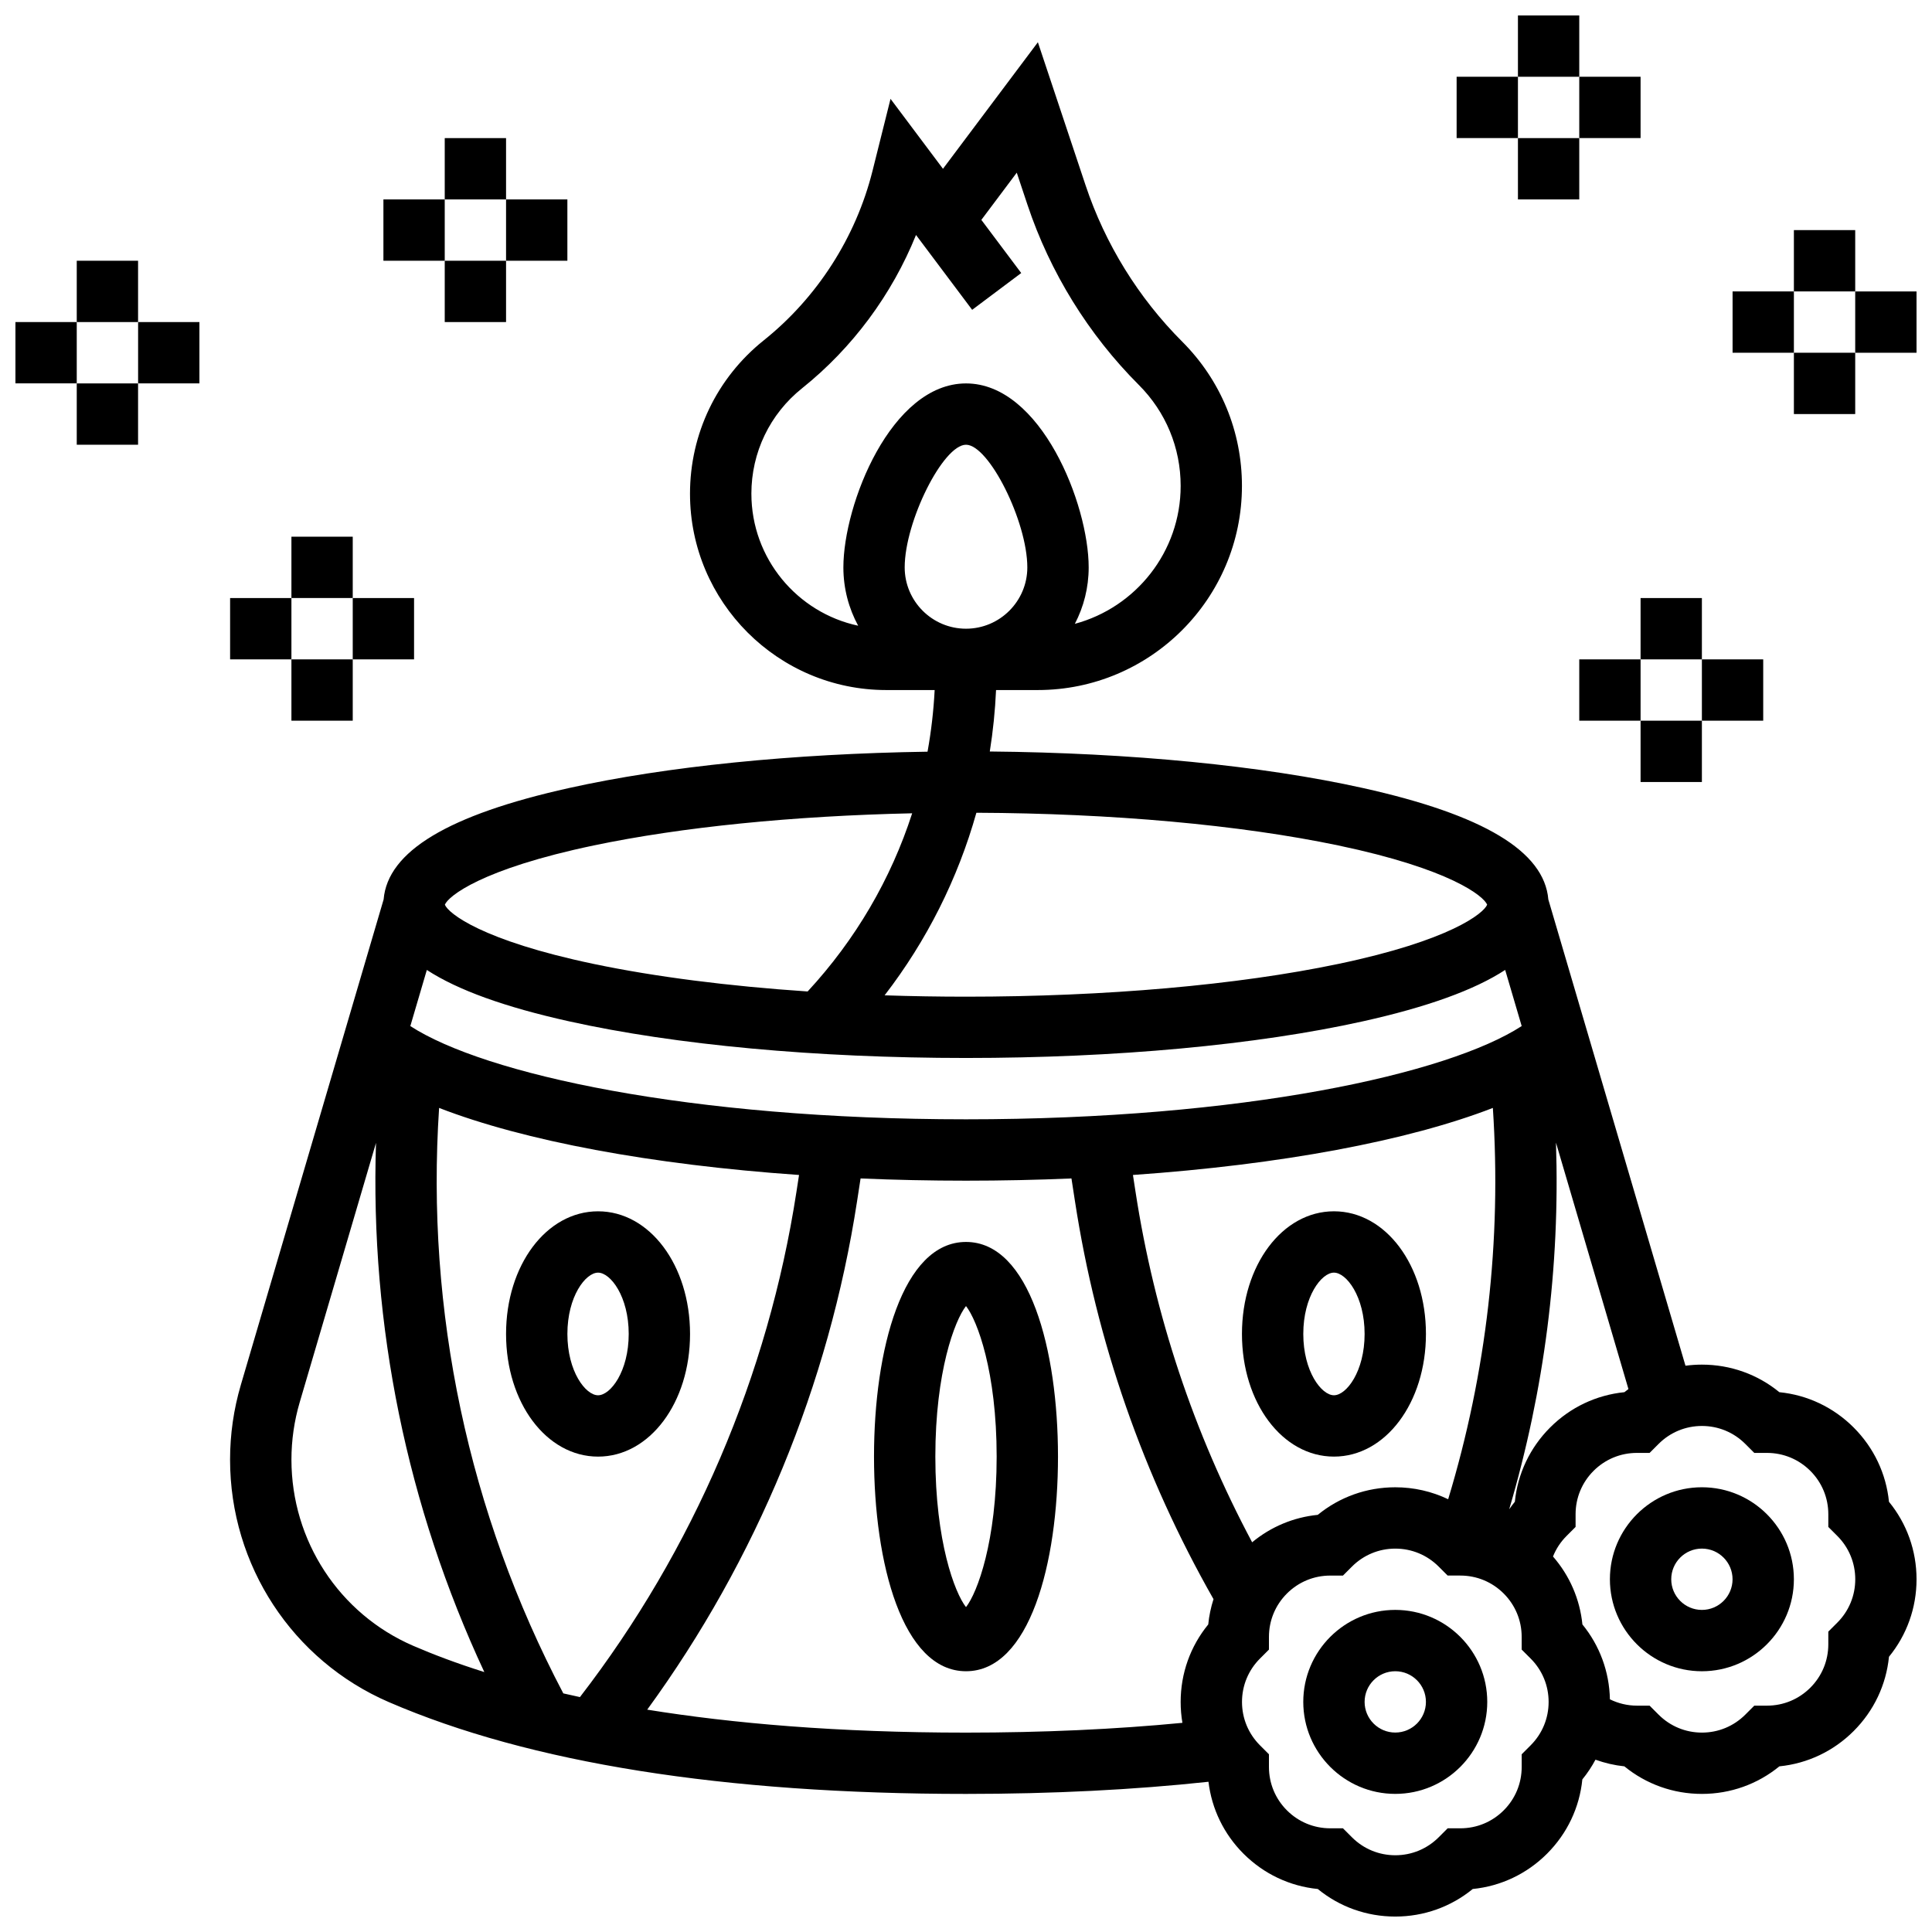 <?xml version="1.0" encoding="UTF-8"?>
<!-- Uploaded to: SVG Repo, www.svgrepo.com, Generator: SVG Repo Mixer Tools -->
<svg width="800px" height="800px" version="1.1" viewBox="144 144 512 512" xmlns="http://www.w3.org/2000/svg">
 <defs>
  <clipPath id="d">
   <path d="m546 148.09h17v16.906h-17z"/>
  </clipPath>
  <clipPath id="c">
   <path d="m635 221h16.902v17h-16.902z"/>
  </clipPath>
  <clipPath id="b">
   <path d="m148.09 229h16.906v17h-16.906z"/>
  </clipPath>
  <clipPath id="a">
   <path d="m204 155h447.9v496.9h-447.9z"/>
  </clipPath>
 </defs>
 <g clip-path="url(#d)">
  <path d="m546.27 148.09h16.25v16.25h-16.25z"/>
 </g>
 <path d="m546.27 180.6h16.25v16.25h-16.25z"/>
 <path d="m530.02 164.34h16.25v16.25h-16.25z"/>
 <path d="m562.52 164.34h16.25v16.25h-16.25z"/>
 <path d="m619.4 204.98h16.25v16.25h-16.25z"/>
 <path d="m619.4 237.48h16.25v16.25h-16.25z"/>
 <path d="m603.15 221.23h16.25v16.25h-16.25z"/>
 <g clip-path="url(#c)">
  <path d="m635.65 221.23h16.25v16.25h-16.25z"/>
 </g>
 <path d="m261.86 180.6h16.25v16.25h-16.25z"/>
 <path d="m261.86 213.1h16.25v16.25h-16.25z"/>
 <path d="m245.61 196.85h16.25v16.25h-16.25z"/>
 <path d="m278.11 196.85h16.25v16.25h-16.25z"/>
 <path d="m164.34 213.1h16.25v16.25h-16.25z"/>
 <path d="m164.34 245.61h16.25v16.25h-16.25z"/>
 <g clip-path="url(#b)">
  <path d="m148.09 229.35h16.25v16.25h-16.25z"/>
 </g>
 <path d="m180.6 229.35h16.25v16.25h-16.25z"/>
 <path d="m221.23 286.23h16.25v16.25h-16.25z"/>
 <path d="m221.23 318.74h16.25v16.25h-16.25z"/>
 <path d="m204.98 302.49h16.25v16.25h-16.25z"/>
 <path d="m237.48 302.49h16.25v16.25h-16.25z"/>
 <path d="m578.77 302.49h16.25v16.25h-16.25z"/>
 <path d="m578.77 334.99h16.25v16.25h-16.25z"/>
 <path d="m562.52 318.74h16.25v16.25h-16.25z"/>
 <path d="m595.02 318.74h16.25v16.25h-16.25z"/>
 <path d="m400 473.13c-16.84 0-24.379 28.57-24.379 56.883s7.539 56.883 24.379 56.883 24.379-28.57 24.379-56.883c-0.004-28.316-7.539-56.883-24.379-56.883zm0 96.773c-3.004-3.816-8.125-17.434-8.125-39.891 0-22.461 5.121-36.078 8.125-39.891 3.004 3.816 8.125 17.434 8.125 39.891s-5.121 36.074-8.125 39.891z"/>
 <path d="m302.49 465.01c-13.668 0-24.379 14.277-24.379 32.504 0 18.227 10.707 32.504 24.379 32.504 13.668 0 24.379-14.277 24.379-32.504-0.004-18.227-10.711-32.504-24.379-32.504zm0 48.754c-3.312 0-8.125-6.332-8.125-16.25 0-9.922 4.812-16.25 8.125-16.25s8.125 6.332 8.125 16.25-4.812 16.25-8.125 16.25z"/>
 <path d="m521.89 497.51c0-18.227-10.707-32.504-24.379-32.504-13.668 0-24.379 14.277-24.379 32.504 0 18.227 10.707 32.504 24.379 32.504 13.672 0 24.379-14.277 24.379-32.504zm-32.504 0c0-9.922 4.812-16.25 8.125-16.25s8.125 6.332 8.125 16.25c0 9.922-4.812 16.25-8.125 16.25s-8.125-6.332-8.125-16.25z"/>
 <path d="m513.76 570.64c-13.441 0-24.379 10.934-24.379 24.379 0 13.441 10.938 24.379 24.379 24.379 13.441 0 24.379-10.934 24.379-24.379 0-13.445-10.938-24.379-24.379-24.379zm0 32.504c-4.481 0-8.125-3.644-8.125-8.125 0-4.481 3.644-8.125 8.125-8.125s8.125 3.644 8.125 8.125c0 4.481-3.644 8.125-8.125 8.125z"/>
 <g clip-path="url(#a)">
  <path d="m635.24 522.3c-5.356-5.356-12.25-8.613-19.688-9.355-5.785-4.734-12.961-7.305-20.531-7.305-1.469 0-2.922 0.098-4.352 0.289l-36.344-123.56c-1.074-12.762-17.176-22.434-49.141-29.535-26.688-5.93-61.594-9.332-98.879-9.68 0.855-5.363 1.414-10.797 1.66-16.285h11.066c29.832 0 54.098-24.266 54.098-54.094 0-14.449-5.625-28.035-15.844-38.25-11.57-11.57-20.418-25.887-25.59-41.41l-12.645-37.922-25.152 33.535-13.898-18.531-4.766 19.059c-4.41 17.633-14.652 33.598-28.848 44.953-12.41 9.93-19.527 24.738-19.527 40.629 0 28.691 23.344 52.031 52.031 52.031h12.805c-0.281 5.516-0.918 10.973-1.887 16.336-35.824 0.539-69.246 3.902-95.004 9.629-31.965 7.102-48.066 16.777-49.141 29.535l-37.844 128.67c-1.891 6.43-2.848 13.082-2.848 19.781 0 27.98 16.512 53.199 42.066 64.25 37.344 16.148 88.805 24.336 152.96 24.336 22.906 0 44.477-1.09 64.262-3.219 0.859 7.195 4.078 13.859 9.281 19.062 5.356 5.356 12.25 8.613 19.688 9.355 5.781 4.734 12.961 7.305 20.531 7.305 7.574 0 14.75-2.574 20.535-7.305 7.438-0.746 14.332-4 19.688-9.355 5.356-5.356 8.613-12.25 9.355-19.684 1.34-1.637 2.5-3.391 3.481-5.227 2.469 0.887 5.035 1.488 7.656 1.762 5.789 4.731 12.969 7.305 20.547 7.305 7.574 0 14.75-2.574 20.535-7.305 7.438-0.746 14.332-4 19.688-9.355 5.356-5.356 8.613-12.25 9.355-19.684 4.731-5.785 7.305-12.965 7.305-20.535 0-7.574-2.57-14.75-7.305-20.535-0.746-7.438-4.004-14.332-9.359-19.688zm-159.41 30.422c-15.488-29.035-25.879-60.219-30.902-92.879l-0.688-4.465c39.141-2.727 72.859-9.031 95.383-17.766 2.332 35.211-1.652 70.039-11.844 103.7-4.324-2.07-9.086-3.168-14.02-3.168-7.574 0-14.75 2.574-20.535 7.305-6.414 0.641-12.426 3.156-17.395 7.273zm-182.55 40.039c-25.117-47.754-36.477-101.28-32.914-155.15 22.523 8.738 56.242 15.039 95.387 17.77l-0.688 4.465c-7.484 48.652-27.32 94.922-57.375 133.9-1.496-0.324-2.965-0.648-4.41-0.98zm-40.539-176.84 4.375-14.875c8.152 5.32 20.668 9.836 37.695 13.617 28.188 6.262 65.547 9.711 105.19 9.711s77.004-3.449 105.19-9.715c17.027-3.785 29.543-8.297 37.695-13.617l4.375 14.875c-19.594 12.719-73.812 24.711-147.26 24.711-73.453 0-127.67-11.992-147.26-24.707zm292.71 126.06c-0.527 0.645-1.023 1.312-1.5 1.996 9.336-31.621 13.496-64.203 12.398-97.164l19.203 65.297c-0.359 0.27-0.715 0.547-1.062 0.832-7.438 0.746-14.332 4-19.688 9.355-5.352 5.356-8.609 12.25-9.352 19.684zm-46.789-173.93c29.746 6.234 38.539 13.438 39.449 15.699-0.914 2.262-9.703 9.469-39.449 15.699-26.707 5.598-61.746 8.68-98.656 8.68-7.281 0-14.484-0.125-21.574-0.359 11.195-14.527 19.402-30.918 24.32-48.383 35.898 0.148 69.867 3.207 95.91 8.664zm-114.91-73.688c0-12.148 10.176-32.504 16.25-32.504 6.074 0 16.25 20.352 16.25 32.504 0 8.961-7.293 16.25-16.25 16.25-8.957 0.004-16.25-7.289-16.25-16.25zm-40.629-19.527c0-10.93 4.894-21.113 13.43-27.938 13.367-10.695 23.805-24.812 30.199-40.629l14.879 19.836 13.004-9.75-10.566-14.086 9.383-12.512 2.832 8.496c5.969 17.902 16.176 34.418 29.52 47.762 7.148 7.148 11.082 16.648 11.082 26.758 0 17.477-11.91 32.215-28.039 36.547 2.336-4.481 3.664-9.562 3.664-14.957 0-16.742-12.66-48.754-32.504-48.754s-32.504 32.016-32.504 48.754c0 5.59 1.422 10.859 3.918 15.457-16.148-3.449-28.297-17.82-28.297-34.984zm-41.777 93.215c23.238-4.871 52.789-7.832 84.387-8.52-5.617 17.406-14.992 33.488-27.703 47.219-21.016-1.414-40.402-3.887-56.688-7.297-29.746-6.234-38.539-13.438-39.449-15.699 0.918-2.262 9.707-9.473 39.453-15.703zm-80.113 162.77c0-5.144 0.738-10.258 2.188-15.191l20.223-68.754c-1.586 48.449 8.242 96.383 28.707 140.24-7.34-2.316-13.59-4.688-18.852-6.965-19.598-8.477-32.266-27.84-32.266-49.332zm94.289 66.25c28.957-39.727 48.133-86.113 55.613-134.75l0.926-6.019c9.105 0.391 18.441 0.59 27.945 0.59s18.84-0.199 27.941-0.59l0.926 6.019c5.734 37.277 18.094 72.734 36.719 105.47-0.699 2.164-1.168 4.41-1.398 6.707-4.734 5.785-7.309 12.965-7.309 20.539 0 1.871 0.16 3.719 0.465 5.531-17.781 1.715-37.008 2.594-57.344 2.594-34.102 0-61.934-2.449-84.484-6.086zm234.12 9.453-2.379 2.379v3.363c0 4.34-1.691 8.422-4.762 11.492-3.07 3.07-7.152 4.762-11.492 4.762h-3.363l-2.379 2.379c-3.074 3.07-7.156 4.762-11.496 4.762-4.34 0-8.422-1.691-11.492-4.762l-2.379-2.379h-3.363c-4.34 0-8.422-1.691-11.492-4.762-3.07-3.07-4.762-7.152-4.762-11.492v-3.363l-2.379-2.379c-3.07-3.07-4.762-7.152-4.762-11.492 0-4.34 1.691-8.422 4.762-11.492l2.379-2.379v-3.363c0-4.34 1.691-8.422 4.762-11.492 3.07-3.07 7.152-4.762 11.492-4.762h3.363l2.379-2.379c3.07-3.074 7.152-4.766 11.492-4.766 4.34 0 8.422 1.691 11.492 4.762l2.379 2.379h3.363c4.34 0 8.422 1.691 11.492 4.762 3.07 3.07 4.762 7.152 4.762 11.492v3.363l2.379 2.379c3.074 3.07 4.762 7.152 4.762 11.496 0 4.34-1.688 8.422-4.758 11.492zm81.258-32.504-2.379 2.379v3.363c0 4.34-1.691 8.422-4.762 11.492-3.07 3.07-7.152 4.762-11.492 4.762h-3.363l-2.379 2.379c-3.074 3.07-7.152 4.762-11.492 4.762-4.34 0-8.422-1.691-11.492-4.762l-2.379-2.379h-3.363c-2.496 0-4.941-0.59-7.156-1.68-0.152-7.316-2.703-14.234-7.289-19.844-0.668-6.68-3.371-12.918-7.793-18 0.809-2.027 2.019-3.879 3.606-5.461l2.379-2.379v-3.363c0-4.34 1.691-8.422 4.762-11.492 3.07-3.07 7.152-4.762 11.492-4.762h3.363l2.379-2.379c3.07-3.07 7.148-4.762 11.492-4.762 4.34 0 8.422 1.691 11.492 4.762l2.379 2.379h3.363c4.34 0 8.422 1.691 11.492 4.762 3.07 3.07 4.762 7.152 4.762 11.492v3.363l2.379 2.379c3.07 3.07 4.762 7.152 4.762 11.496 0 4.34-1.691 8.422-4.762 11.492z"/>
 </g>
 <path d="m595.02 538.14c-13.441 0-24.379 10.934-24.379 24.379 0 13.441 10.938 24.379 24.379 24.379 13.441 0 24.379-10.934 24.379-24.379-0.004-13.445-10.938-24.379-24.379-24.379zm0 32.504c-4.481 0-8.125-3.644-8.125-8.125s3.644-8.125 8.125-8.125c4.481 0 8.125 3.644 8.125 8.125s-3.644 8.125-8.125 8.125z"/>
</svg>